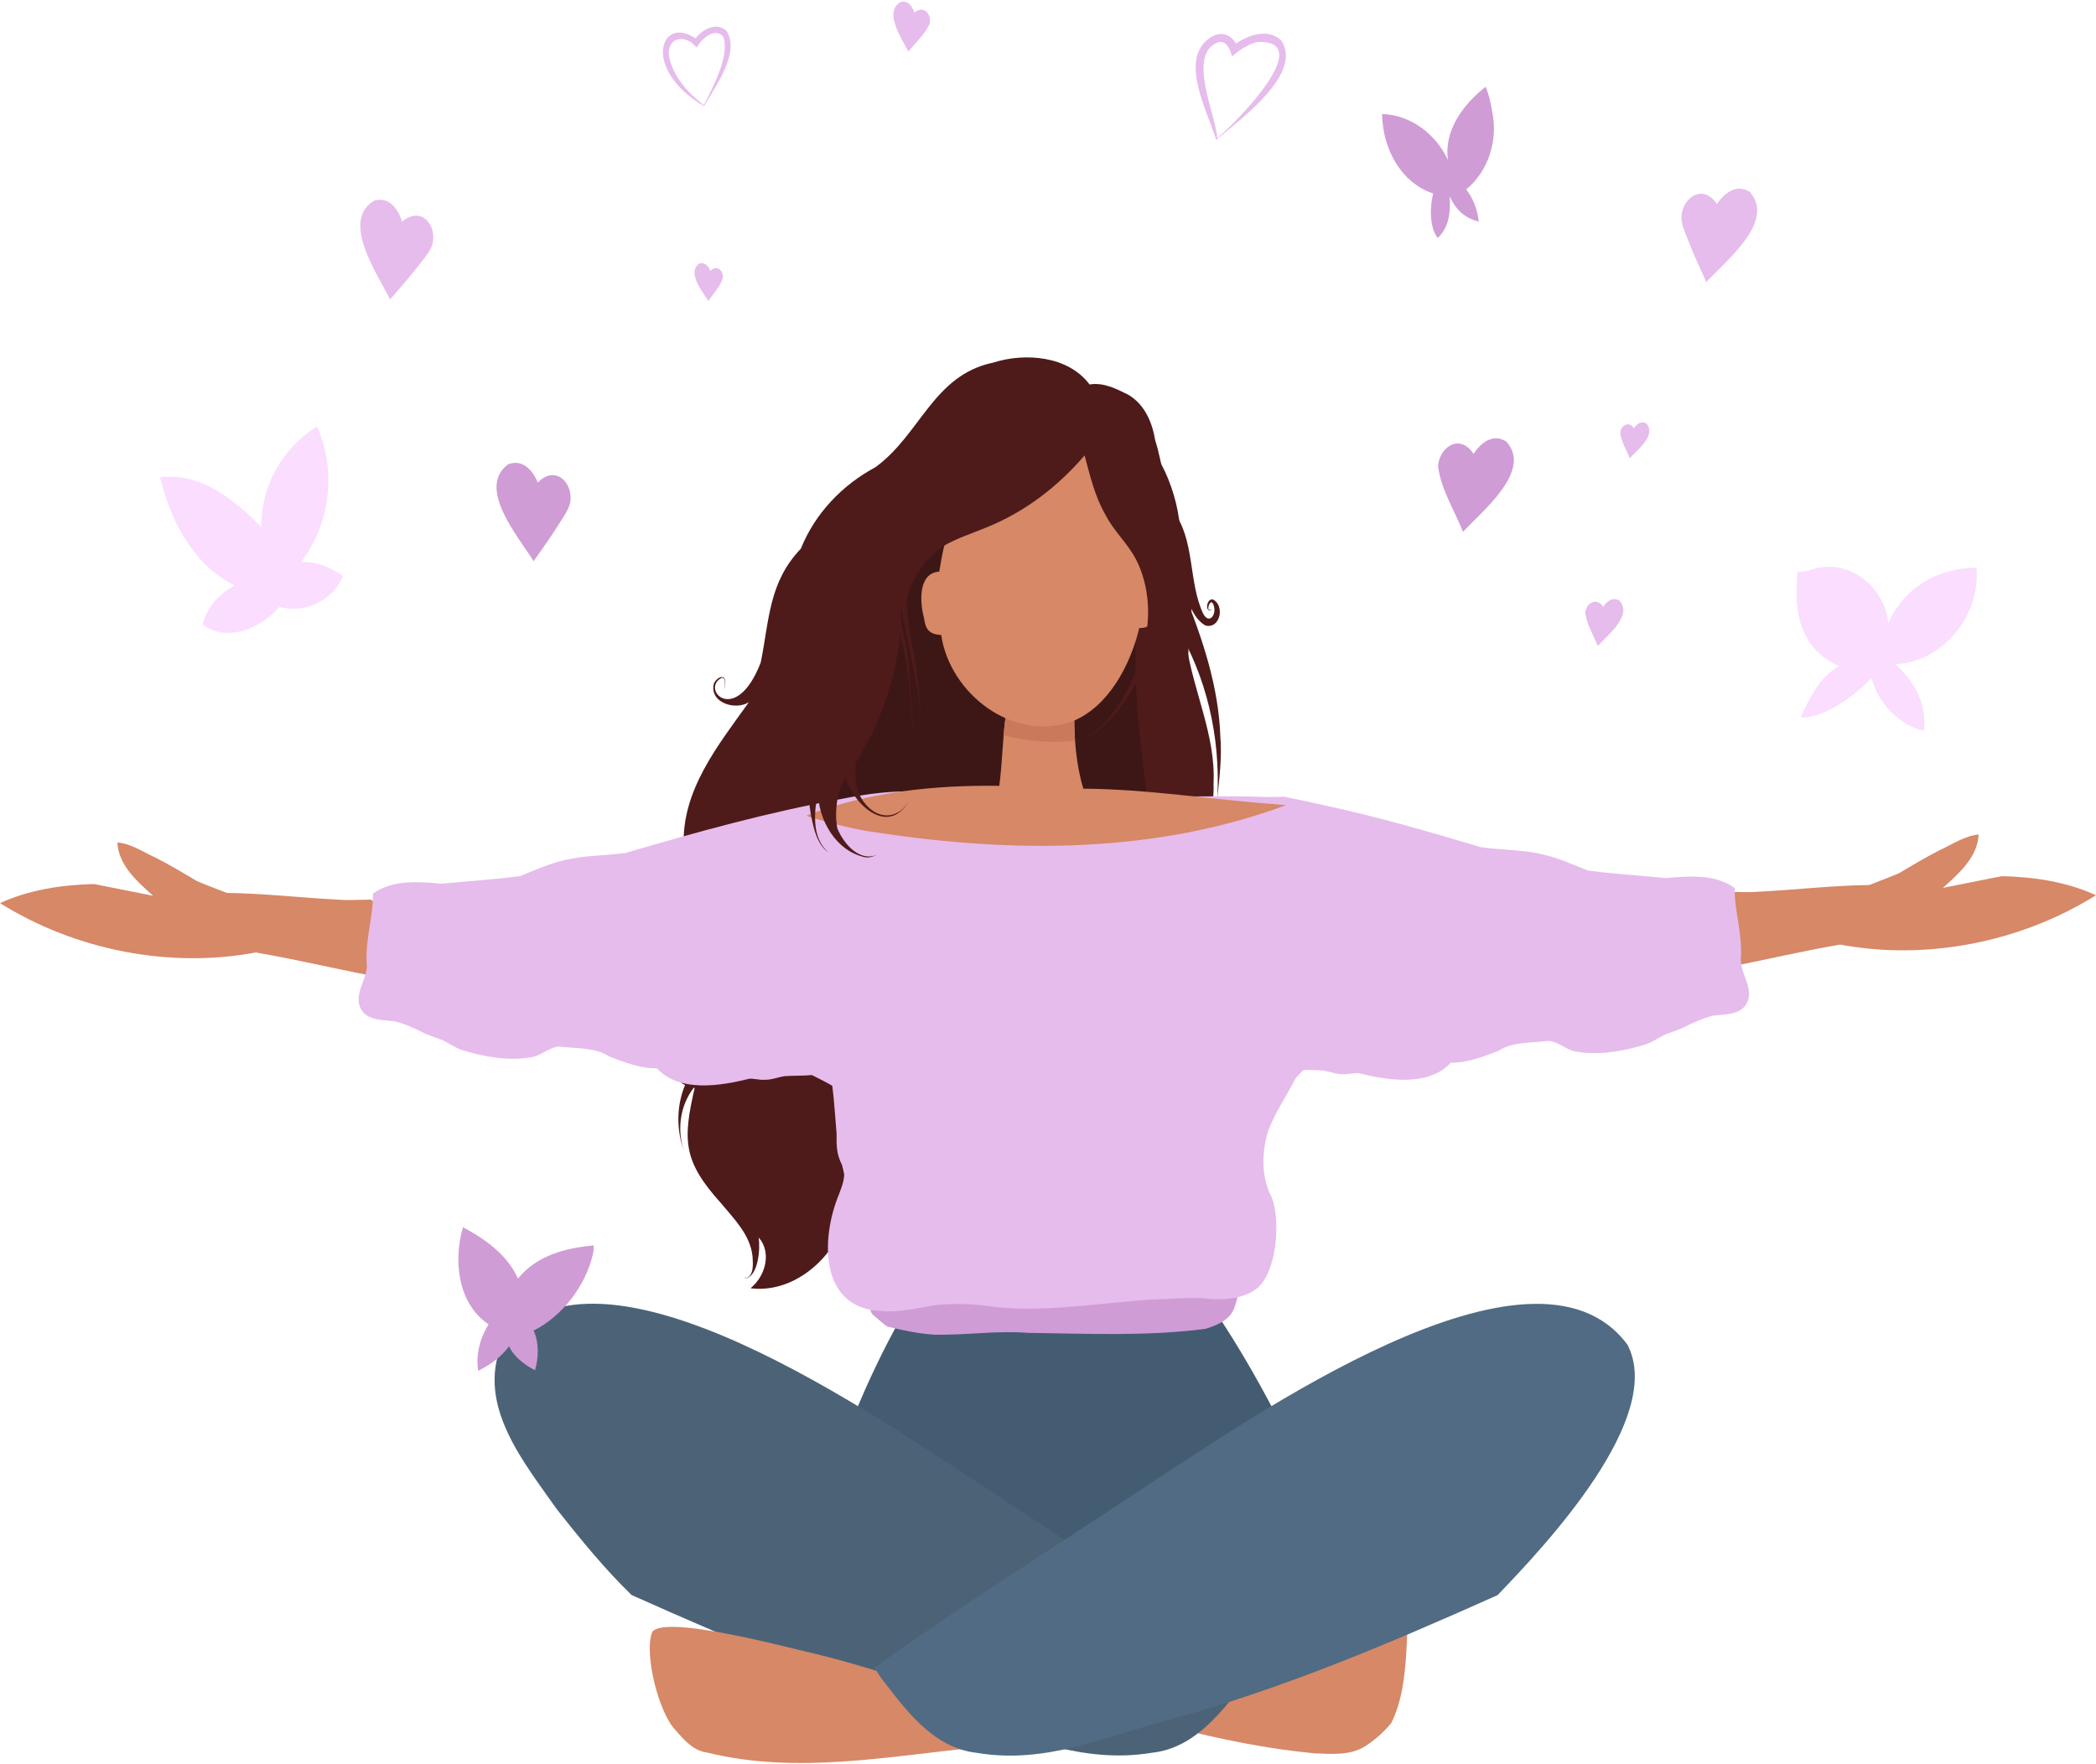 <?xml version="1.0" encoding="UTF-8"?>
<!DOCTYPE svg PUBLIC '-//W3C//DTD SVG 1.0//EN'
          'http://www.w3.org/TR/2001/REC-SVG-20010904/DTD/svg10.dtd'>
<svg height="420.9" preserveAspectRatio="xMidYMid meet" version="1.0" viewBox="0.0 -0.4 500.0 420.9" width="500.0" xmlns="http://www.w3.org/2000/svg" xmlns:xlink="http://www.w3.org/1999/xlink" zoomAndPan="magnify"
><defs
  ><clipPath id="a"
    ><path d="M 155 387 L 234 387 L 234 420.16 L 155 420.16 Z M 155 387"
    /></clipPath
  ></defs
  ><g
  ><g id="change1_2"
    ><path d="M 313.574 417.855 C 302.129 416.789 290.848 414.426 279.719 411.609 C 280.027 411.188 280.336 410.762 280.645 410.34 C 280.66 410.344 280.68 410.348 280.695 410.355 C 297.965 400.348 316.566 392.43 335.594 386.422 C 335.578 385.363 335.477 384.316 335.219 383.309 C 335.727 384.152 335.539 385.426 335.664 386.402 C 335.762 388.832 335.613 391.277 335.48 393.695 C 335.109 399.457 334.492 405.363 331.902 410.59 C 330.152 412.754 328.004 414.66 325.656 416.164 C 322.082 418.426 317.609 418.016 313.574 417.855" fill="#d68867"
    /></g
    ><g id="change2_1"
    ><path d="M 286.906 308.191 L 218.301 308.191 C 209.289 323.031 202.602 338.535 197.289 355.168 C 214.461 367.957 232.359 379.629 250.652 390.746 C 251.391 391.203 252.129 391.656 252.867 392.109 C 272.961 379.512 293.695 367.707 312.375 353.031 C 304.891 337.598 296.938 322.133 286.906 308.191" fill="#445c71"
    /></g
    ><g id="change3_1"
    ><path d="M 119.668 320.344 C 142.469 289.988 210.711 338.895 234.004 353.762 C 255.75 368.285 278.027 382.156 299.312 397.379 C 298.805 398.191 298.277 398.996 297.734 399.789 C 291.871 407.422 285.32 416.59 274.777 417.719 C 258.211 420.488 243.828 413.645 229.121 409.848 C 201.637 402.359 176.168 391.477 150.656 380.09 C 144.238 373.855 138.473 366.777 132.914 359.746 C 125.086 348.566 113.652 334.984 119.668 320.344" fill="#4c6377"
    /></g
    ><g clip-path="url(#a)" id="change1_1"
    ><path d="M 233.23 410.023 C 232.902 408.109 226.672 402.598 224.684 402.5 C 224.688 402.5 224.688 402.5 224.688 402.5 C 214.477 400.102 204.523 396.488 194.332 394.078 C 194.359 394.082 194.387 394.094 194.414 394.098 C 194.383 394.09 194.348 394.082 194.316 394.074 C 194.32 394.074 194.328 394.078 194.332 394.078 C 188.316 392.738 158.875 384.73 155.609 388.859 C 153.516 393.957 157.168 408.266 161.105 412.262 C 163.156 414.68 165.43 417.262 168.727 417.68 C 189.891 422.898 211.711 418.59 233 416.465 C 233.051 415.762 233.117 415.059 233.191 414.355 C 233.078 414.371 232.965 414.391 232.855 414.406 C 233.59 413.137 233.418 411.438 233.23 410.023" fill="#d68867"
    /></g
    ><g id="change4_1"
    ><path d="M 388.23 320.379 C 397.293 337.773 368.809 368.117 357.242 380.121 C 331.73 391.512 306.262 402.395 278.773 409.883 C 264.07 413.676 249.688 420.523 233.121 417.754 C 222.574 416.625 216.035 407.453 210.16 399.82 C 209.621 399.031 209.094 398.227 208.586 397.414 C 229.867 382.191 252.148 368.316 273.895 353.797 C 296.957 338.996 365.695 289.996 388.23 320.379" fill="#506b83"
    /></g
    ><g id="change1_3"
    ><path d="M 499.84 213.086 C 492.828 209.918 485.18 208.789 477.539 208.605 C 472.848 209.52 468.164 210.488 463.473 211.402 C 467.273 208.012 471.715 204.121 472.008 198.676 C 468.641 198.977 465.719 201.051 462.691 202.406 C 459.418 204.098 456.23 205.98 453.055 207.883 C 450.699 208.898 448.285 209.773 445.898 210.719 C 437.215 210.828 428.41 211.852 419.738 212.305 C 417.484 212.504 415.234 212.395 412.98 212.344 C 412.578 212.41 412.039 212.242 411.602 212.332 L 411.602 230.41 C 411.707 230.398 411.793 230.391 411.859 230.391 C 420.773 228.645 429.91 226.465 438.988 224.93 C 459.738 228.805 482.129 224.32 500 213.156 C 499.945 213.133 499.891 213.109 499.84 213.086" fill="#d68867"
    /></g
    ><g id="change1_4"
    ><path d="M 90.086 231.641 C 89.707 231.566 89.324 231.492 88.941 231.418 C 89.383 229.859 89.215 228.207 89.152 226.609 C 89.051 222.742 88.953 218.883 89.004 215.012 C 89.367 215.008 89.727 215.004 90.086 214.996 L 90.086 214.5 C 89.68 214.492 89.27 214.484 88.863 214.48 C 88.426 213.949 87.574 214.32 87.02 214.227 C 84.766 214.277 82.516 214.387 80.262 214.188 C 71.59 213.734 62.785 212.711 54.102 212.602 C 51.715 211.656 49.301 210.781 46.945 209.766 C 43.77 207.863 40.582 205.98 37.309 204.289 C 34.281 202.934 31.363 200.859 27.992 200.559 C 28.285 206.008 32.727 209.895 36.527 213.285 C 31.836 212.371 27.152 211.402 22.457 210.488 C 14.762 210.672 7.055 211.824 0 215.039 C 17.871 226.203 40.262 230.688 61.012 226.812 C 70.09 228.348 79.227 230.531 88.141 232.273 C 88.434 232.273 89.113 232.402 90.086 232.625 L 90.086 231.641" fill="#d68867"
    /></g
    ><g id="change5_1"
    ><path d="M 235.707 224.582 C 232.867 235.148 224.379 242.586 217.172 250.301 C 221.02 244.621 226.051 239.863 229.633 233.996 C 232.105 229.145 234.703 224.281 236.781 219.227 C 236.41 221.012 236.039 222.797 235.707 224.582 Z M 266.91 145.945 C 266.887 145.906 266.863 145.867 266.84 145.824 C 266.863 145.863 266.887 145.906 266.91 145.945 Z M 291.125 175.586 C 290.754 163.418 286.836 151.875 282.32 140.691 C 281.531 138.922 281.047 137.086 280.957 135.145 C 282.723 139.309 283.344 146.535 287.605 148.828 C 291.109 149.672 292.199 144.062 289.402 142.629 C 288.18 142.188 287.367 144.766 288.461 145.227 C 288.691 145.297 288.934 145.121 289.016 144.91 C 287.242 146.199 288.992 140.906 289.672 144.641 C 289.949 146.648 288.305 148.398 287.027 146.016 C 283.395 138.324 285.172 128.211 279.719 121.324 C 279.367 118.641 278.598 116.023 277.484 113.555 C 277.078 110.535 276.5 107.543 275.574 104.641 C 274.867 100.336 273.055 96.07 269.148 93.758 C 266.258 92.328 263.227 90.762 259.914 91.316 C 254.832 84.484 244.516 83.676 236.922 86.102 C 222.586 89.094 219.594 103.254 208.797 111.078 C 200.898 115.301 194.391 122.129 191.047 130.477 C 183.301 138.602 183.547 147.539 181.461 157.676 C 175.488 173.035 166.957 163.941 172.184 161.273 C 173.434 161.367 172.742 163.266 172.773 164.062 C 172.867 163.203 173.25 162.211 172.816 161.402 C 171.945 160.484 170.531 161.914 170.254 162.789 C 169.281 167.301 175.469 169.121 178.641 167.113 C 171.316 177.363 162.512 188.184 163.109 201.516 C 160.418 213.777 165.805 225.852 166.617 237.988 C 166.539 240.504 166.539 251.379 162.805 250.785 C 160.613 249.961 161.605 247.59 162.57 249.086 C 162.41 248.863 162.25 248.645 162.008 248.508 C 159.957 248.961 162.789 252.984 165.066 250.438 C 169.672 243.852 169.629 233.527 168.27 225.855 C 169.125 228.77 169.824 231.746 170.172 234.762 C 170.113 239.57 167.531 262.664 159.582 253.836 C 160.488 255.598 161.562 257.555 163.414 258.457 C 161.359 263.328 161.32 269.184 163.168 274.156 C 161.449 269.121 162.215 263.348 165.484 259.094 C 165.562 259.105 165.637 259.117 165.715 259.129 C 162.816 271.66 162.973 276.625 171.98 286.602 C 175.125 290.395 178.953 294.133 179.516 299.293 C 179.621 300.91 179.918 304.066 177.863 304.516 C 177.578 304.449 177.945 304.152 177.98 303.996 C 177.879 304.141 177.523 304.504 177.855 304.57 C 180.941 303.996 181.391 297.355 180.98 294.805 C 184.02 298.238 182.691 303.547 179.551 306.441 C 179.391 306.605 179.227 306.762 179.062 306.914 C 188.539 308.098 197.426 301.012 200.871 292.535 C 204.336 291.875 207.52 290.305 209.902 287.711 C 206.652 287.84 203.414 286.121 201.934 283.125 C 201.754 281.238 201.391 279.363 200.914 277.562 C 199.879 273.379 201.215 268.852 202.781 264.961 C 201.457 270.645 203.254 276.672 203.965 282.34 C 203.539 275.02 203.645 268.07 208.02 261.855 C 207.137 266.391 207.227 271.18 205.766 275.633 C 211.898 247.262 221.676 250.922 235.84 231.246 C 239.422 225.824 240.59 219.348 242.57 213.258 C 244.695 206.539 244.359 199.562 242 192.926 C 242.195 192.391 242.387 191.848 242.566 191.309 C 253.441 202.473 249.051 219.07 240.773 230.367 C 248.484 220.941 254.441 207.789 249.891 195.703 C 250.266 195.539 250.598 195.281 250.84 194.938 C 252.965 208.387 270.078 199.738 278.883 199.777 C 281.516 199.355 284.668 199.305 286.578 197.195 C 289.047 194.238 289.629 190.223 289.492 186.484 C 290.051 175.066 284.645 164.492 283.035 153.438 C 289.438 166.254 291.578 180.566 290.012 194.738 C 290.363 188.363 291.625 182.004 291.125 175.586" fill="#4e1b1a"
    /></g
    ><g id="change6_1"
    ><path d="M 287.328 193.445 C 286.926 192.102 286.125 190.828 284.406 190.738 C 280.867 190.746 277.438 191.68 273.898 191.523 C 272.254 178.949 270.594 166.191 270.895 153.461 C 271.066 149.492 271.352 145.375 270.559 141.461 C 270.93 136.578 269.402 131.602 266.918 127.434 C 260.027 115.93 242.199 120.133 231.926 124.395 C 232.629 122.738 230.863 120.871 229.164 121.508 C 227.406 122.527 226.488 124.621 225.059 126.055 C 220.406 130.957 217.152 136.922 214.898 143.246 C 215.336 154.07 212.66 164.723 208.078 174.48 C 206.461 177.215 205.098 180.09 203.418 182.793 C 202.289 183.422 201.828 184.625 201.449 185.824 C 199.91 187.859 198.398 190.34 198.988 192.992 C 202.402 205.516 218.344 201.805 227.848 205.723 C 229.844 205.992 231.887 205.941 233.875 205.613 C 239.129 206.379 244.34 205.555 249.496 204.559 C 256.824 205.375 264.211 206.75 271.465 204.703 C 274.934 204.227 278.473 203.719 281.617 202.082 C 285.852 200.145 288.832 198.797 287.328 193.445" fill="#3d1716"
    /></g
    ><g id="change7_1"
    ><path d="M 228.141 307.684 C 226.145 307.918 224.148 308.137 222.148 308.328 C 217.902 308.93 213.867 308.906 209.516 309.262 C 208.492 309.844 207.566 311.227 207.719 312.41 C 208 313.246 208.797 313.688 209.426 314.234 C 210.188 314.852 210.859 315.629 211.758 316.062 C 215.34 316.945 219.02 317.727 222.73 317.977 C 230.211 318.172 237.684 316.949 245.168 317.551 C 259.266 317.734 273.484 318.422 287.488 316.605 C 290.535 315.75 293.93 314.215 294.688 310.824 C 295.059 309.801 295.273 308.75 295.414 307.684 L 228.141 307.684" fill="#cf9cd6"
    /></g
    ><g id="change8_1"
    ><path d="M 210.34 312.348 C 195.445 311.836 195.77 295.066 200.098 284.602 C 200.906 282.383 201.961 280.082 200.996 277.727 C 199.547 275.109 199.523 272.965 199.57 270.062 C 199.227 266.254 199.031 262.398 198.543 258.609 C 196.961 257.672 195.277 256.863 193.676 256.051 C 191.504 256.266 189.324 256.152 187.152 256.32 C 185.52 256.578 183.949 257.246 182.27 257.18 C 181.07 257.25 179.887 256.852 178.691 256.938 C 171.844 258.672 161.996 260.246 156.684 254.434 C 152.73 254.52 149.008 252.996 145.363 251.637 C 141.848 249.348 137.434 249.781 133.422 249.246 C 131.133 249.355 129.398 251.203 127.199 251.715 C 121.672 252.824 115.539 251.742 110.203 250.082 C 108.488 249.512 107.039 248.402 105.406 247.656 C 104.117 247.16 102.797 246.766 101.531 246.219 C 99.129 245 96.738 243.891 94.137 243.219 C 91.082 242.867 87.02 243.121 85.781 239.57 C 84.648 235.969 87.977 232.77 87.457 229.133 C 87.23 222.93 89.066 218.258 88.961 212.785 C 93.684 209.371 99.848 209.934 105.336 210.402 C 107.516 210.207 109.691 209.996 111.867 209.816 C 115.938 209.492 120.008 209.117 124.059 208.602 C 127.535 207.176 130.984 205.637 134.66 204.781 C 139.41 203.633 144.336 203.723 149.164 203.086 C 166.25 198.062 183.441 193.297 200.992 190.133 C 207.055 188.922 213.168 188.156 219.355 188.402 C 228.121 188.219 236.871 189.254 245.633 188.711 C 247.617 189.613 250.152 189.246 252.32 189.438 C 254.246 190.531 256.66 189.961 258.785 190.012 C 263.301 189.871 267.797 189.422 272.316 189.59 C 282.113 189.754 291.902 189.348 301.699 189.707 C 303.234 189.742 304.77 189.711 306.305 189.645 C 309.449 190.273 312.582 190.961 315.715 191.656 C 328.371 194.383 340.801 197.961 353.195 201.676 C 358.156 202.398 363.23 202.25 368.121 203.438 C 371.797 204.293 375.246 205.832 378.723 207.258 C 382.773 207.773 386.844 208.148 390.914 208.473 C 393.09 208.652 395.266 208.863 397.445 209.059 C 402.938 208.59 409.098 208.031 413.82 211.441 C 413.715 216.914 415.551 221.586 415.324 227.789 C 414.805 231.426 418.133 234.621 416.996 238.227 C 415.762 241.777 411.699 241.523 408.645 241.871 C 406.043 242.547 403.652 243.656 401.254 244.871 C 399.984 245.422 398.66 245.816 397.375 246.312 C 395.742 247.059 394.293 248.168 392.578 248.738 C 387.242 250.398 381.109 251.48 375.578 250.371 C 373.383 249.859 371.648 248.012 369.359 247.902 C 365.348 248.438 360.934 248.004 357.414 250.293 C 353.773 251.652 350.051 253.176 346.098 253.09 C 340.785 258.902 330.934 257.328 324.09 255.594 C 322.895 255.508 321.711 255.906 320.512 255.836 C 318.832 255.902 317.262 255.234 315.629 254.977 C 314.074 254.855 312.512 254.879 310.953 254.824 C 310.336 255.461 309.676 256.062 309.117 256.738 C 306.887 261.113 304.008 265.137 302.387 269.793 C 300.949 274.852 300.883 280.531 303.383 285.262 C 305.547 290.773 304.633 303.91 299.285 307.344 C 295.73 309.707 291.113 309.762 287.082 309.312 C 283.211 309.078 279.336 309.477 275.465 309.578 C 262.961 310.285 250.445 312.637 237.914 311.453 C 233.094 310.691 228.07 310.391 223.258 310.934 C 218.969 311.566 214.699 312.734 210.34 312.348" fill="#e6bcec"
    /></g
    ><g id="change1_5"
    ><path d="M 304.328 191.461 C 289.008 190.344 273.809 187.84 258.426 187.734 C 256.684 181.961 256.25 175.836 256.246 169.809 C 253.781 170.188 251.422 171.176 248.879 171.18 C 248.883 171.18 248.887 171.18 248.891 171.18 C 248.883 171.18 248.871 171.18 248.863 171.18 C 248.867 171.18 248.867 171.18 248.867 171.18 C 248.703 171.188 248.535 171.199 248.371 171.203 C 248.477 171.199 248.586 171.195 248.691 171.188 C 245.738 171.363 242.77 170.988 239.941 170.129 C 239.168 175.617 239.125 181.504 238.379 187.062 C 222.781 186.832 207.121 188.535 192.445 194.098 C 192.617 194.211 192.789 194.324 192.961 194.441 C 198.348 196.012 203.789 197.512 209.375 198.219 C 241.801 203.164 275.668 203.219 306.77 191.672 C 305.953 191.602 305.141 191.531 304.328 191.461" fill="#d68867"
    /></g
    ><g id="change9_1"
    ><path d="M 249.641 176.566 C 249.699 176.57 249.754 176.574 249.812 176.578 C 246.301 176.418 242.816 175.848 239.41 174.988 C 239.531 173.309 239.738 171.754 239.941 170.129 C 245.227 171.457 250.867 172.219 256.27 171.16 C 256.301 172.859 256.336 174.562 256.434 176.262 C 254.184 176.527 251.906 176.641 249.641 176.566" fill="#cb795b"
    /></g
    ><g id="change1_6"
    ><path d="M 276.441 140.812 C 275.891 138.055 276.324 132.621 272.977 131.801 C 271.77 119.156 266.887 109.34 256.758 101.57 C 248.148 103.125 240.207 107.32 233.5 112.863 C 227.82 117.816 225.168 128.668 224.062 135.957 C 219.012 136.273 219.414 143.25 220.387 146.859 C 220.816 149.824 221.578 150.848 224.527 151.098 C 226.613 165.133 241.676 176.703 255.73 171.711 C 264.461 168.254 269.691 158.125 271.777 149.418 C 276.199 149.605 276.609 144.082 276.441 140.812" fill="#d68867"
    /></g
    ><g id="change5_2"
    ><path d="M 214.742 193.059 C 209.531 196.633 203.988 190.383 204.105 185.152 C 203.359 178.867 207.371 173.414 208.449 167.434 C 208.484 167.09 208.328 166.781 208.086 166.574 C 208.383 164.082 209.766 160.871 207.844 158.777 C 208.234 156.066 212.188 141.707 208.203 141.613 C 206.18 141.547 206.121 144.008 205.828 145.484 C 205.23 149.371 204.496 153.238 203.746 157.102 C 203.992 154.027 204.148 150.945 204.344 147.867 C 204.457 145.891 205.098 142.656 202.324 142.375 C 201.184 142.305 200.156 143.102 199.934 144.215 C 198.996 151.281 199.375 158.594 197.727 165.543 C 195.051 174.742 191.617 184.367 193.469 194.086 C 194.113 197.219 194.855 201.07 197.688 202.969 C 193.484 199.508 194.223 193.113 195.152 188.32 C 195.078 195.109 199.445 202.758 206.508 204.121 C 207.656 204.25 208.715 203.762 209.711 203.246 C 205.297 205.66 201.277 200.969 199.746 197.199 C 198.914 192.773 199.945 188.371 201.449 184.184 C 202.91 190.895 211.59 199.43 216.719 190.84 C 216.16 191.641 215.555 192.473 214.742 193.059" fill="#4e1b1a"
    /></g
    ><g id="change5_3"
    ><path d="M 274.73 159.773 C 275.531 152.605 276.988 145.496 277.254 138.273 C 277.77 138.602 278.473 138.457 278.848 138.016 C 278.426 145.41 277.52 152.852 274.73 159.773 Z M 278.914 131.238 C 278.918 131.266 278.918 131.293 278.918 131.316 C 278.793 131.219 278.668 131.117 278.543 131.016 C 278.371 130.547 278.191 130.078 278.02 129.613 C 278.09 129.496 278.145 129.371 278.176 129.242 C 278.309 129.203 278.418 129.145 278.512 129.078 C 278.672 129.793 278.816 130.512 278.914 131.238 Z M 287.082 171.422 C 286.121 167.371 284.258 163.566 283.629 159.426 C 283.199 154.863 283.781 150.242 284.199 145.691 C 284.887 138.773 282.457 132.258 281.512 125.508 C 281.023 120.219 279.473 114.91 276.965 110.195 C 276.258 107.906 275.75 105.383 274.383 103.395 C 275.316 104.793 275.648 106.531 276.059 108.145 C 275.32 106.781 273.645 101.887 272.406 101.512 C 272.41 101.52 272.41 101.508 272.41 101.504 C 272.41 101.504 272.414 101.504 272.414 101.504 C 273.277 101.723 274.086 104.555 274.469 105.48 C 275.543 109.043 276.633 112.594 277.07 116.324 C 276.301 113.504 275.719 110.387 274.109 107.922 C 273.898 107.32 273.656 106.73 273.5 106.113 C 273.609 106.684 273.805 107.266 273.973 107.832 C 271.723 107.059 273.648 112.074 273.762 113.062 C 274.582 117.258 275.855 121.434 276.125 125.703 C 275.008 123.891 274.48 121.715 273.648 119.742 C 273.281 119.102 272.992 116.031 271.887 117.414 C 270.965 115.93 270.543 114.215 269.836 112.625 C 269.652 112.328 269.305 112.273 269.023 112.383 C 268.523 108.363 265.875 103.797 269.094 100.25 C 268.344 98.945 267.605 97.629 266.914 96.289 C 266.695 95.832 266.301 95.449 265.824 95.254 C 265.047 93.227 262.488 93.898 262.395 95.582 C 261.691 95.973 261.086 96.5 260.477 97.031 C 259.832 96.336 259.309 95.5 258.59 94.887 C 257.633 94.141 256.363 95.309 257.07 96.301 C 256.984 96.32 256.898 96.352 256.809 96.395 C 256.559 96.141 256.258 95.879 255.887 95.855 C 255.52 95.215 254.48 95.633 254.59 96.34 C 254.809 97.203 255.051 98.062 255.312 98.914 C 254.969 98.512 253.371 96.727 253.812 96.328 C 253.297 96.777 254.992 98.871 255.32 99.422 C 254.863 100.047 254.473 100.699 254.086 101.355 C 249.621 103.586 244.852 105.113 240.191 106.867 C 238.719 107.414 237.258 107.977 235.766 108.469 C 234.359 108.711 233.059 109.406 233.512 111.062 C 229.566 113.715 225.383 116.113 221.965 119.453 C 225.605 111.973 232.531 107.25 239.176 102.461 C 240.059 102.277 240.914 101.988 241.738 101.613 C 243.152 100.922 242.426 98.797 240.895 99.074 C 240.125 99.266 239.34 99.391 238.555 99.504 C 238.074 99.34 237.516 99.43 237.098 99.723 C 223.637 102.488 215.5 118.656 212.445 130.922 C 211.121 132.305 206.449 137.09 207.617 138.949 C 208.051 139.73 209.047 140.066 209.855 139.719 C 210.621 140.082 211.535 139.719 211.953 139.004 C 211.973 139.16 211.996 139.316 212.02 139.473 C 211.414 140.555 210.082 141.996 210.996 143.23 C 210.789 145.062 209.23 148.711 211.68 149.484 C 212.66 149.777 213.754 149.113 213.965 148.121 C 214.887 151.582 215.84 155.035 216.316 158.59 C 217.238 164.188 216.961 169.988 218.305 175.512 C 216.738 167.543 217.625 159.207 215.617 151.277 C 215.262 149.039 214.223 146.77 215.051 144.535 C 216.402 154.199 219.863 163.559 219.504 173.449 C 219.797 165.621 218.469 157.844 217.008 150.184 C 216.734 147.039 215.723 143.703 216.809 140.641 C 218.438 136.371 221.25 132.43 225.062 129.855 C 228.328 127.941 231.984 126.824 235.461 125.359 C 244.531 121.691 252.375 115.652 258.727 108.238 C 260.016 112.973 261.129 117.906 263.637 122.266 C 265.586 126.195 268.941 129.133 270.961 132.984 C 274.402 139.621 274.648 147.855 272.488 154.938 C 270.43 162.312 266.844 169.715 260.723 174.547 C 259.637 175.289 258.25 176.516 256.879 175.883 C 257.922 176.465 259.258 175.703 260.172 175.098 C 265.867 171.453 269.645 165.527 272.543 159.555 C 272.594 160.496 272.242 162.316 273.652 162.316 C 273.406 162.852 273.129 163.363 272.953 163.926 C 273.32 163.434 273.5 162.836 273.801 162.305 C 274.574 162.164 274.66 161.289 274.691 160.527 C 275.48 158.848 276.148 157.109 276.754 155.352 C 276.582 158.441 276.449 161.539 276.742 164.625 C 276.855 165.688 278.332 165.617 278.414 164.613 C 278.859 160.488 278.773 155.988 280.516 152.105 C 279.227 160.18 282.312 166.719 284.25 174.277 C 284.766 175.797 286.953 175.598 287.246 174.062 C 287.41 173.195 287.266 172.273 287.082 171.422" fill="#4e1b1a"
    /></g
    ><g id="change7_2"
    ><path d="M 141.465 298.629 C 139.785 306.195 134.223 313.547 127.289 317.008 C 128.613 319.895 128.496 323.344 127.641 326.465 C 127.051 326.172 126.473 325.84 125.914 325.484 L 125.914 325.48 C 124.031 324.27 122.328 322.66 121.426 320.758 C 119.586 323.281 116.902 325.238 114.066 326.594 C 113.473 322.773 114.492 318.789 116.551 315.527 C 109.152 310.539 108.129 300.254 110.434 292.355 C 115.793 295.184 120.988 298.941 123.582 304.602 C 127.973 299.094 134.984 297.277 141.672 296.695 C 141.625 297.395 141.578 297.961 141.465 298.629" fill="#cf9cd6"
    /></g
    ><g id="change7_3"
    ><path d="M 355.918 26.023 C 357.449 32.789 355.152 40.367 349.766 44.789 C 351.055 46.445 351.941 48.426 352.422 50.457 C 352.57 51.117 352.68 51.785 352.77 52.461 C 349.391 51.613 347.191 49.586 345.82 46.379 C 346.043 50.055 345.73 53.801 342.969 56.367 C 340.914 53.73 341.109 48.809 341.887 45.75 C 339.574 45.004 337.543 43.711 335.84 42.051 C 335.742 42.195 335.547 42 335.684 41.898 C 331.785 38.027 329.777 32.34 329.699 26.789 C 336.574 27.004 342.586 31.656 345.418 37.793 C 344.375 30.695 349.117 24.434 354.402 20.297 C 355.172 22.113 355.586 24.098 355.918 26.023" fill="#cf9cd6"
    /></g
    ><g id="change10_1"
    ><path d="M 471.48 135.047 C 472.531 146.316 463.527 157.531 452.043 158.07 C 456.754 161.84 459.742 167.895 458.953 173.973 C 452.98 172.555 447.914 167.199 446.449 161.305 C 442.727 165.273 435.16 171.156 429.504 170.699 C 431.742 166.188 434.055 160.93 438.742 158.523 C 429.23 154.312 427.867 145.414 428.797 135.98 C 429.918 136 431.008 135.906 432.086 135.508 C 440.852 132.508 449.559 139.473 450.477 148.281 C 454.188 139.602 462.672 134.988 471.48 135.047" fill="#faddff"
    /></g
    ><g id="change10_2"
    ><path d="M 75.574 101.34 C 75.684 101.574 75.793 101.809 75.895 102.043 C 75.902 102.043 75.902 102.051 75.902 102.055 C 76.125 102.555 76.328 103.062 76.52 103.574 C 80.102 113.477 78.301 125.348 71.777 133.715 C 75.211 133.359 78.848 134.91 81.828 136.996 C 79.387 142.914 72.707 146.066 66.68 144.363 C 61.992 149.703 54.125 152.824 48.301 148.602 C 49.371 144.477 52.219 141.207 55.988 139.289 C 46.066 134.246 40.672 123.871 38.18 113.449 C 47.801 112.207 56.008 118.855 62.32 125.336 C 62.258 115.457 67.359 106.488 75.574 101.34" fill="#faddff"
    /></g
    ><g id="change7_4"
    ><path d="M 359.309 104.914 C 365.719 111.887 353.457 121.59 349.016 126.477 C 348.945 126.324 348.875 126.168 348.805 126.016 C 346.797 121.016 343.664 116.141 343.043 110.742 C 343.465 106 348.395 103.039 351.512 107.875 C 353.324 105.109 356.195 102.965 359.309 104.914" fill="#cf9cd6"
    /></g
    ><g id="change8_2"
    ><path d="M 417.375 45.363 C 423.766 52.352 411.48 62.023 407.027 66.898 C 406.961 66.746 406.891 66.59 406.816 66.438 L 406.82 66.438 C 405.27 63.031 403.711 59.629 402.395 56.129 C 401.773 54.539 401.02 52.891 401.098 51.148 C 401.527 46.41 406.469 43.457 409.57 48.305 C 411.395 45.543 414.266 43.406 417.375 45.363" fill="#e6bcec"
    /></g
    ><g id="change8_3"
    ><path d="M 386.332 142.891 C 389.523 146.457 383.402 151.191 381.148 153.684 C 381.113 153.605 381.078 153.527 381.043 153.449 C 380.043 150.945 378.48 148.492 378.176 145.789 C 378.32 143.453 380.965 141.949 382.422 144.363 C 383.336 142.98 384.773 141.91 386.332 142.891" fill="#e6bcec"
    /></g
    ><g id="change8_4"
    ><path d="M 392.762 100.641 C 395.176 103.5 390.551 106.918 388.785 108.914 C 388.758 108.855 388.73 108.793 388.703 108.734 L 388.707 108.734 C 387.941 106.816 386.742 104.938 386.508 102.863 C 386.617 101.07 388.645 99.918 389.762 101.77 C 390.461 100.711 391.566 99.891 392.762 100.641" fill="#e6bcec"
    /></g
    ><g id="change8_5"
    ><path d="M 290.391 32.551 C 289.883 26.445 283.262 12.844 290.336 9.781 C 291.66 9.156 292.59 10.039 293.195 11.164 C 293.195 11.164 293.191 11.168 293.191 11.168 C 293.52 11.746 293.77 12.492 293.922 13.051 C 294.473 12.562 295.047 12.102 295.645 11.676 C 296.965 10.742 298.418 9.988 299.98 9.59 C 314.223 9.16 295.098 28.633 290.391 32.551 Z M 305.594 9.184 C 302.445 6.359 298.102 7.828 294.832 9.973 C 293.582 7.973 291.566 6.879 288.836 8.477 C 281.027 13.512 287.996 25.984 290.066 32.812 C 290.062 32.816 290.059 32.82 290.055 32.82 C 290.074 32.871 290.094 32.922 290.113 32.973 C 290.215 32.891 290.316 32.809 290.418 32.727 C 290.418 32.723 290.414 32.719 290.414 32.715 C 296.082 27.91 310.969 17.094 305.594 9.184" fill="#e6bcec"
    /></g
    ><g id="change8_6"
    ><path d="M 159.535 12.723 C 159.32 8.855 162.609 7.949 165.125 9.898 C 165.121 9.906 165.113 9.914 165.109 9.922 C 165.52 10.23 165.883 10.582 166.172 10.941 C 166.441 10.5 166.742 10.074 167.074 9.68 C 167.074 9.68 167.07 9.676 167.07 9.676 C 168.516 7.969 170.855 6.445 172.52 8.332 C 174.184 12.863 170 20.469 167.898 24.703 C 164.047 21.719 160.398 17.664 159.535 12.723 Z M 173.297 6.965 C 170.922 4.785 167.695 6.5 165.895 8.75 C 157.766 3.129 152.793 15.793 167.82 24.863 C 167.82 24.863 167.82 24.863 167.82 24.867 C 167.863 24.895 167.906 24.918 167.953 24.945 C 167.98 24.902 168.012 24.859 168.043 24.816 C 168.039 24.812 168.035 24.809 168.031 24.805 C 170.656 20.145 176.66 12.133 173.297 6.965" fill="#e6bcec"
    /></g
    ><g id="change7_5"
    ><path d="M 121.184 110.371 C 113.59 116.035 123.836 127.844 127.293 133.469 C 127.391 133.332 127.488 133.195 127.59 133.055 C 129.746 130.004 131.922 126.953 133.871 123.762 C 134.777 122.316 135.828 120.844 136.086 119.117 C 136.551 114.383 132.258 110.555 128.297 114.73 C 127.027 111.676 124.605 109.035 121.184 110.371" fill="#cf9cd6"
    /></g
    ><g id="change8_7"
    ><path d="M 89.262 47.453 C 81.145 52.332 90.164 65.098 93.043 71.047 C 93.156 70.914 93.266 70.789 93.379 70.66 C 95.832 67.836 98.297 65.02 100.555 62.039 C 101.602 60.691 102.793 59.328 103.219 57.637 C 104.152 52.973 100.262 48.734 95.906 52.496 C 94.945 49.328 92.801 46.461 89.262 47.453" fill="#e6bcec"
    /></g
    ><g id="change8_8"
    ><path d="M 214.789 0.098 C 210.715 2.609 215.234 8.891 216.684 11.922 C 216.738 11.855 216.797 11.793 216.852 11.727 C 218.523 9.609 220.719 7.707 221.781 5.203 C 222.309 2.922 220.207 0.727 218.117 2.625 C 217.637 1.039 216.562 -0.398 214.789 0.098" fill="#e6bcec"
    /></g
    ><g id="change8_9"
    ><path d="M 166.746 62.512 C 163.805 64.758 167.66 69.156 168.977 71.414 C 169.016 71.363 169.055 71.309 169.094 71.258 L 169.09 71.258 C 170.227 69.531 171.777 67.93 172.426 65.949 C 172.676 64.172 170.926 62.633 169.457 64.223 C 168.984 63.043 168.066 62.016 166.746 62.512" fill="#e6bcec"
    /></g
  ></g
></svg
>
